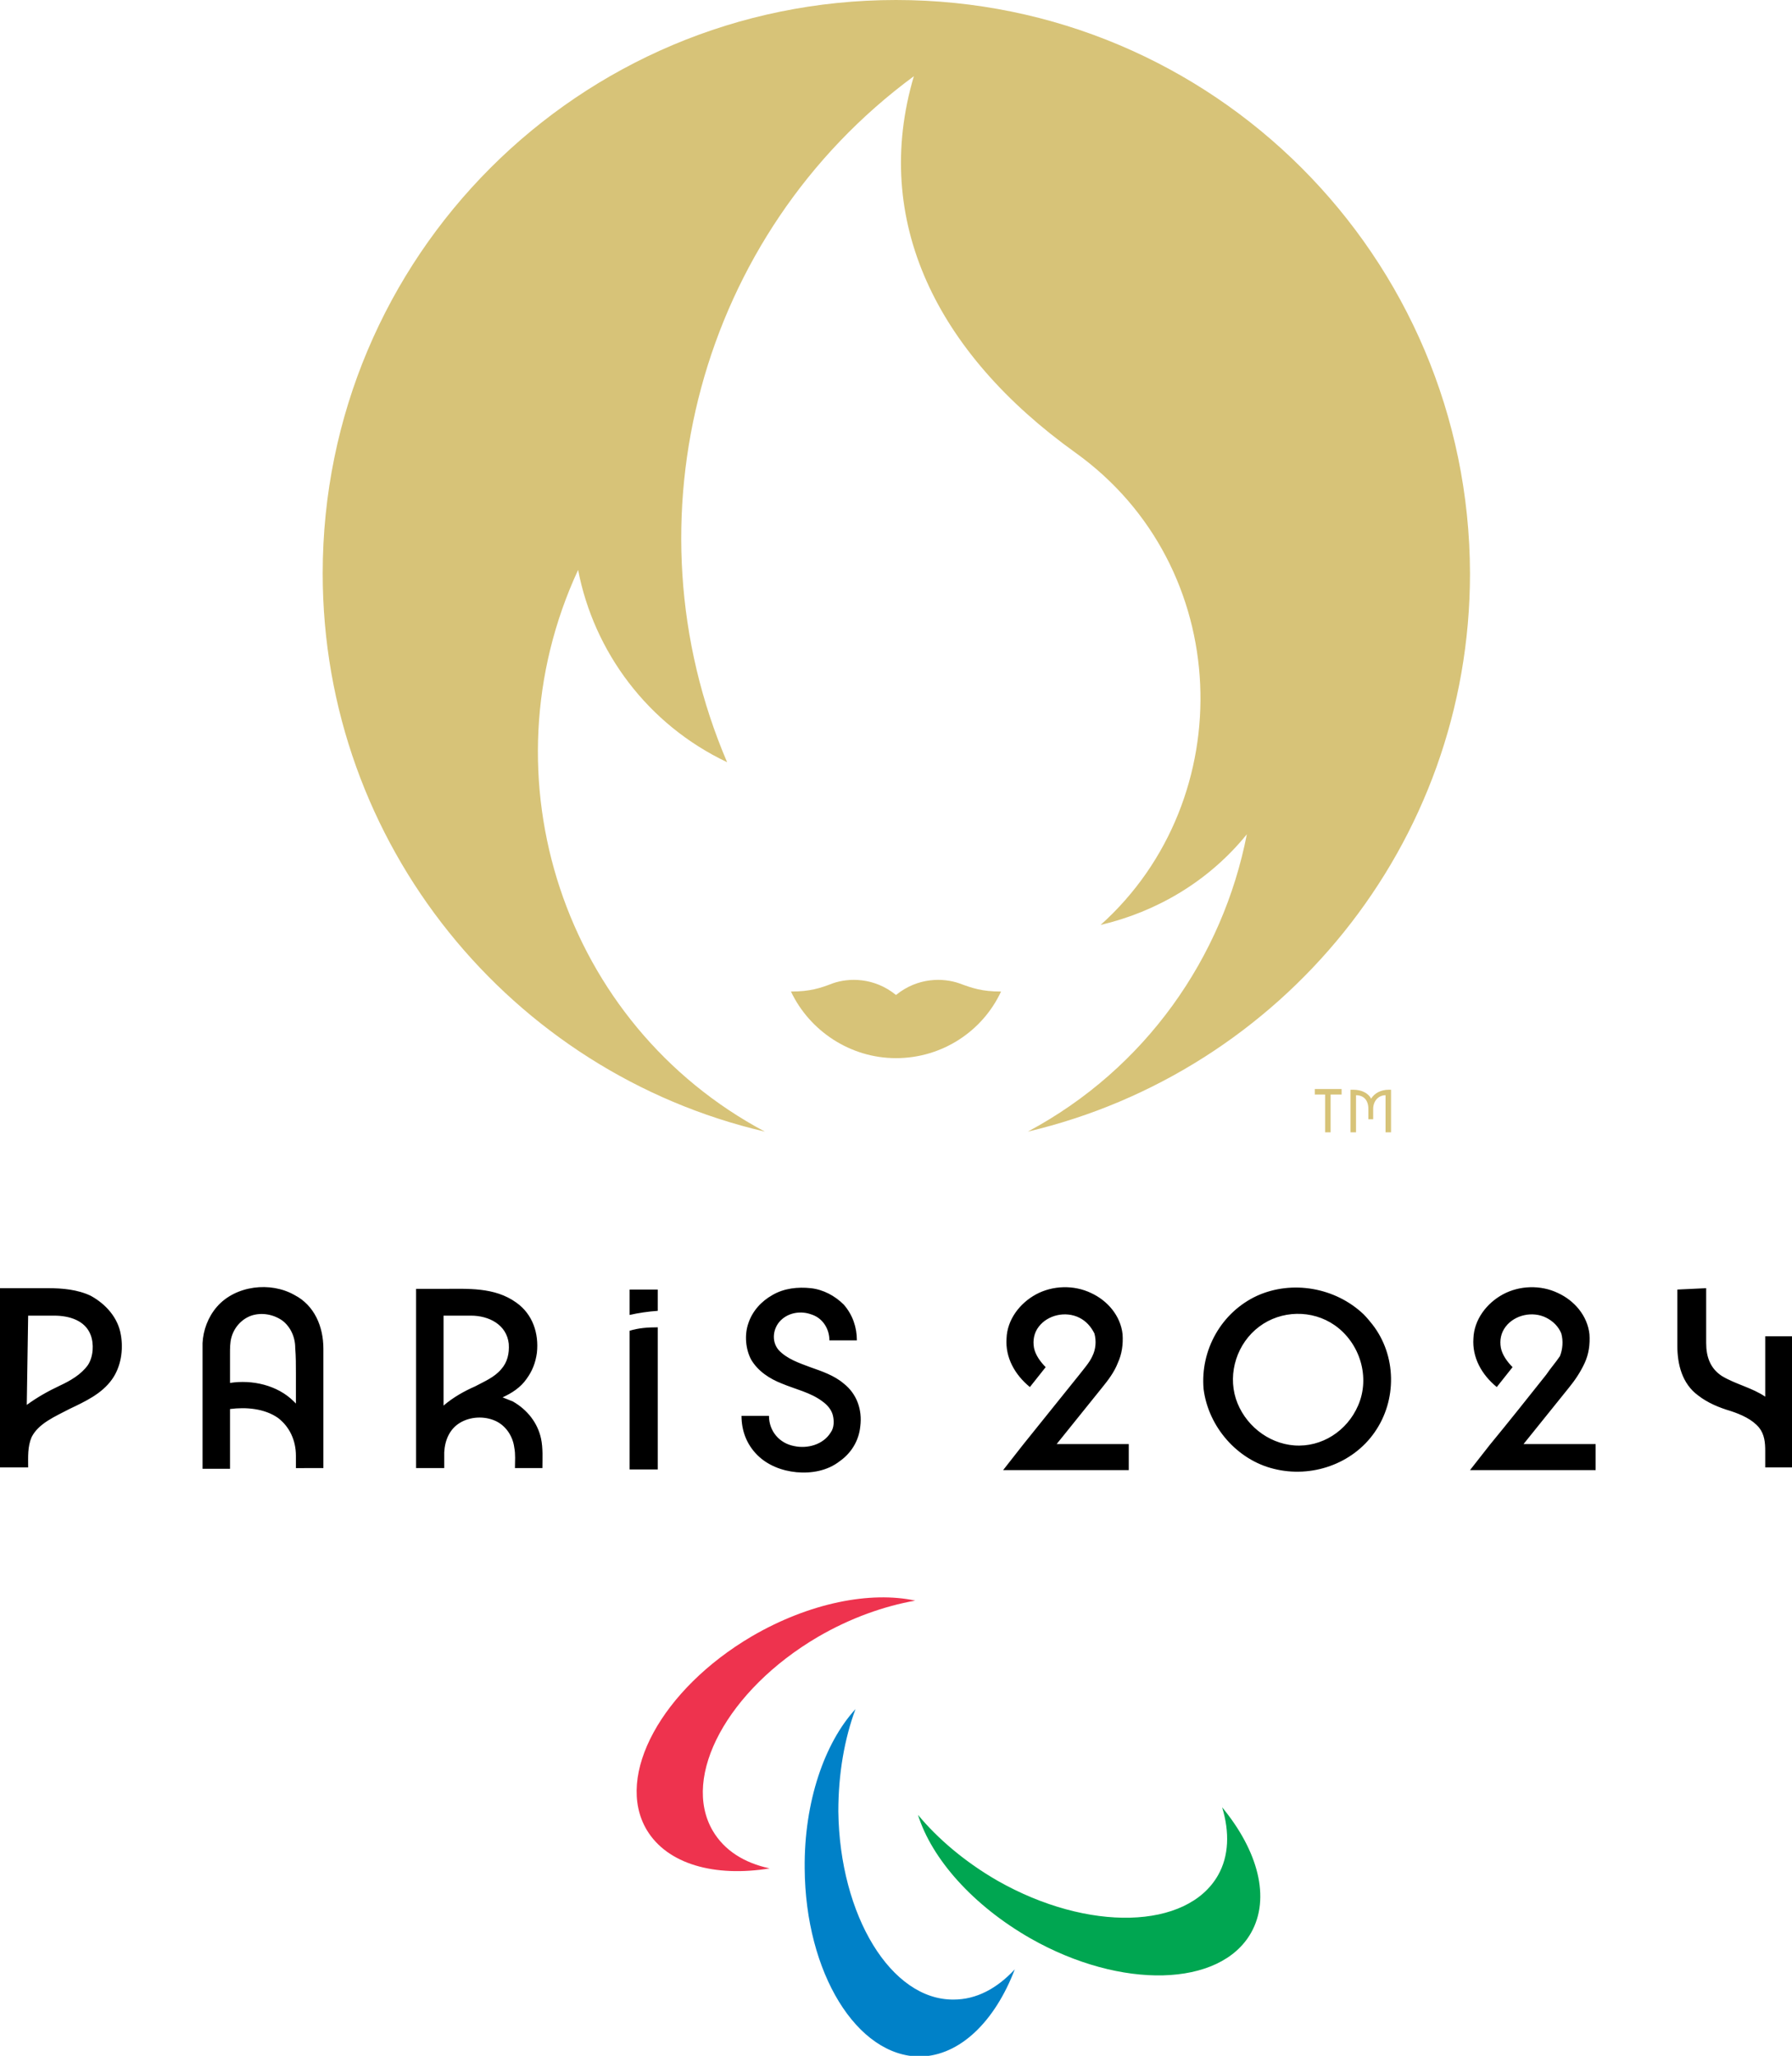 <?xml version="1.0" encoding="utf-8"?>
<!-- Generator: Adobe Illustrator 23.0.1, SVG Export Plug-In . SVG Version: 6.00 Build 0)  -->
<svg version="1.1" id="Layer_1" xmlns="http://www.w3.org/2000/svg" xmlns:xlink="http://www.w3.org/1999/xlink" x="0px" y="0px"
	 width="261px" height="299.4px" viewBox="0 0 261 299.4" enable-background="new 0 0 261 299.4" xml:space="preserve">
<g>
	<g>
		<path fill="#D7C378" d="M202.3,158.7c-1.2,0-2.1,0.5-2.6,1.3c-0.4-0.8-1.4-1.3-2.6-1.3h-0.4v6.2h0.8v-5.4c1.1,0,1.8,0.7,1.8,2v1.5
			h0.7v-1.5c0-1.2,0.8-2,1.8-2v5.4h0.8v-6.2H202.3z M191.4,159.4h1.6v5.5h0.8v-5.5h1.6v-0.8h-3.9V159.4z"/>
		<path fill="#D7C378" d="M139.7,143.2c-2.3-0.8-6-0.9-9.2,1.7c-3.2-2.6-6.9-2.5-9.2-1.7c-1.8,0.7-3.3,1.2-6.1,1.2
			c2.7,5.7,8.6,9.7,15.3,9.7c6.7,0,12.6-3.9,15.3-9.7C143,144.4,141.6,143.9,139.7,143.2z"/>
		<path fill="#D7C378" d="M130.5,0C84.3,0,47,37.4,47,83.5c0,39.5,27.5,72.7,64.4,81.3C82.1,149.2,70.2,113.2,84.2,83
			c2.3,11.9,10.1,22.5,21.7,28c-15.1-35.3-4-76.9,27.2-99.9c-6.2,21,3.3,40.3,23.5,54.8c23.2,16.6,24.1,50.5,3.7,68.8
			c8.1-1.9,15.7-6.3,21.3-13.2c-3.5,17.9-14.7,34.1-31.9,43.3c36.9-8.7,64.4-41.7,64.4-81.3C214,37.4,176.7,0,130.5,0z"/>
		<path d="M244.3,187.8c0,0,0,5.4,0,8.2c0,2.7,0.7,5.5,3,7.2c1.4,1.1,3.1,1.8,4.8,2.3c1.5,0.5,3.1,1.2,4.1,2.4
			c0.8,1,0.9,2.2,0.9,3.4v2.4h3.9v-19.1h-3.9v8.8c-1.9-1.3-4.3-1.8-6.3-3c-1.7-1.1-2.3-2.8-2.3-4.8c0-1.9,0-8,0-8L244.3,187.8
			L244.3,187.8z M225.2,200.2c-2.7,3.4-5.4,6.8-8.2,10.2c-1,1.3-1.9,2.4-2.9,3.7h18.3v-3.8h-10.5l6.6-8.2c0.9-1.1,1.7-2.3,2.3-3.6
			c0.6-1.3,0.8-2.7,0.7-4.2c-0.3-2.7-2.2-4.9-4.6-6c-2.5-1.2-5.6-1.1-8,0.2c-2.4,1.3-4.2,3.7-4.3,6.4c-0.2,2.8,1.2,5.3,3.4,7.1
			l2.3-2.9c-0.8-0.8-1.5-1.8-1.7-2.8c-0.2-1.1,0-2.2,0.7-3.1c1.3-1.7,3.9-2.3,5.9-1.3c1,0.5,1.8,1.3,2.2,2.3
			c0.3,1.1,0.2,2.3-0.2,3.3C226.6,198.4,225.8,199.3,225.2,200.2z M183.4,193.2c3.2-2.4,7.7-2.5,11-0.2c3.7,2.6,5.2,7.6,3.4,11.7
			c-1.6,3.7-5.3,6.1-9.3,5.8c-3.9-0.3-7.3-3.1-8.5-6.8C178.8,199.9,180.2,195.6,183.4,193.2z M185.5,213.9
			c5.5,1.4,11.5-0.7,14.7-5.3c3.3-4.7,3.2-11.2-0.3-15.7c-0.4-0.5-0.8-1-1.3-1.5c-4.1-3.9-10.4-5-15.5-2.7
			c-5.2,2.4-8.3,7.9-7.8,13.6C176,207.8,180.2,212.6,185.5,213.9z M157.2,200.2l-8.2,10.2c-1,1.3-1.9,2.4-2.9,3.7h18.3v-3.8h-10.5
			l6.6-8.2c0.9-1.1,1.8-2.3,2.3-3.6c0.6-1.3,0.8-2.7,0.7-4.2c-0.3-2.7-2.2-4.9-4.6-6c-2.5-1.2-5.6-1.1-8,0.2
			c-2.4,1.3-4.2,3.7-4.3,6.4c-0.2,2.8,1.2,5.3,3.4,7.1l2.3-2.9c-0.8-0.8-1.5-1.8-1.7-2.8c-0.2-1.1,0-2.2,0.7-3.1
			c1.3-1.7,3.9-2.3,5.9-1.3c1,0.5,1.7,1.3,2.2,2.3c0.3,1.1,0.2,2.3-0.3,3.3C158.7,198.4,157.9,199.3,157.2,200.2z M115.7,210.6
			c-2.2-0.4-3.7-2.2-3.7-4.4h-4c0,2.1,0.7,4.1,2.3,5.7c1.5,1.5,3.6,2.3,5.7,2.5c2.2,0.2,4.5-0.2,6.3-1.6c1.7-1.2,2.8-3,3-5.1
			c0.3-2.4-0.5-4.7-2.4-6.2c-1.4-1.2-3.2-1.8-4.9-2.4c-1.6-0.6-3.4-1.2-4.6-2.5c-1.1-1.3-0.8-3.2,0.3-4.3c1.2-1.2,3-1.4,4.4-0.9
			c1.7,0.5,2.7,2.1,2.7,3.8h4c0-1.9-0.6-3.7-1.9-5.2c-1.3-1.3-3-2.2-4.8-2.4c-1.9-0.2-3.9,0-5.6,1c-1.6,0.9-2.9,2.3-3.5,4.1
			c-0.6,1.7-0.4,3.8,0.4,5.3c1,1.7,2.7,2.8,4.5,3.5c1.9,0.8,4.2,1.3,5.9,2.6c0.7,0.5,1.3,1.2,1.5,2c0.2,0.8,0.2,1.8-0.3,2.5
			C119.9,210.4,117.6,211,115.7,210.6z M91.7,187.8v3.7c1.3-0.3,2.7-0.5,4.1-0.6v-3.1H91.7z M91.7,193.8V214h4.1v-20.7
			C94.3,193.3,93,193.4,91.7,193.8z M73,199.4c-1,1.2-2.5,1.8-3.8,2.5c-1.6,0.7-3.2,1.6-4.6,2.8v-13.1h4c2.6,0,5.2,1.3,5.5,4.1
			C74.2,197.1,73.9,198.4,73,199.4z M76.7,200.8c0.8-1.1,1.3-2.3,1.5-3.8c0.3-2.8-0.6-5.6-3-7.3c-3.2-2.3-7.1-2-10.8-2h-3.8v26.1
			h4.1c0-0.7,0-1.6,0-2.3c0.1-1.8,0.8-3.4,2.3-4.3c1.5-0.9,3.5-1,5.1-0.3c1.6,0.7,2.6,2.3,2.8,3.9c0.2,1,0.1,2,0.1,3H79
			c0-1.4,0.1-2.9-0.2-4.3c-0.5-2.3-2-4.2-4.1-5.4c-0.5-0.2-1-0.4-1.5-0.6C74.5,202.9,75.8,202.1,76.7,200.8z M43.1,200v4.4
			c-0.1-0.1-0.2-0.2-0.3-0.3c-2.4-2.4-6.1-3.2-9.3-2.7v-4.3c0-0.7,0-1.6,0.2-2.3c0.4-1.5,1.5-2.7,2.9-3.2c1.5-0.5,3.2-0.2,4.5,0.7
			c1.2,0.9,1.9,2.4,1.9,4C43.1,197.6,43.1,198.7,43.1,200z M47.1,213.9v-17.5c0-3.2-1.3-6.3-4.2-7.8c-3.5-2-8.6-1.4-11.3,1.7
			c-1.3,1.5-2,3.4-2.1,5.3c0,0.5,0,18.3,0,18.3h4v-8.7c2.3-0.3,5-0.1,7,1.3c1.7,1.3,2.6,3.3,2.6,5.5c0,0.6,0,1.8,0,1.8H47.1z
			 M4.1,191.6h3.8c2.2,0,4.5,0.7,5.3,2.8c0.5,1.3,0.4,3.2-0.4,4.4c-1,1.4-2.6,2.3-4.1,3c-1.7,0.8-3.3,1.7-4.8,2.8L4.1,191.6
			L4.1,191.6z M10.1,205.2c2.3-1.1,4.7-2.2,6.2-4.3c1.3-1.8,1.7-4.3,1.3-6.5c-0.4-2.5-2.2-4.5-4.4-5.7c-1.9-0.9-4.1-1.1-6.2-1.1H0
			v26.1h4.1c0-1.5-0.1-3,0.5-4.4C5.6,207.3,8,206.3,10.1,205.2z"/>
	</g>
	<g>
		<path fill="#EE334E" d="M133.3,233.1c-6.5-1.4-15.4,0.3-23.8,5.2c-13.1,7.7-20,20.3-15.3,28.2c3,5,9.9,6.9,17.9,5.6
			c-3.7-0.8-6.6-2.6-8.3-5.5c-4.6-7.9,2.2-20.5,15.3-28.2C123.9,235.6,128.8,233.9,133.3,233.1z"/>
		<path fill="#0081C8" d="M124.6,248.9c-4.5,4.9-7.5,13.5-7.4,23.2c0.1,15.2,7.6,27.4,16.8,27.4c5.8-0.1,10.9-5.1,13.8-12.7
			c-2.6,2.8-5.6,4.4-8.9,4.4c-9.1,0.1-16.6-12.2-16.8-27.4C122.1,258.3,123,253.2,124.6,248.9z"/>
		<path fill="#00A651" d="M133.7,264.3c2,6.4,8,13.2,16.4,18c13.2,7.5,27.6,7.1,32.1-0.8c2.9-5.1,1-12-4.2-18.3
			c1.1,3.6,1,7.1-0.6,9.9c-4.5,7.9-18.9,8.3-32.1,0.8C140.6,271.2,136.6,267.8,133.7,264.3z"/>
	</g>
</g>
</svg>
